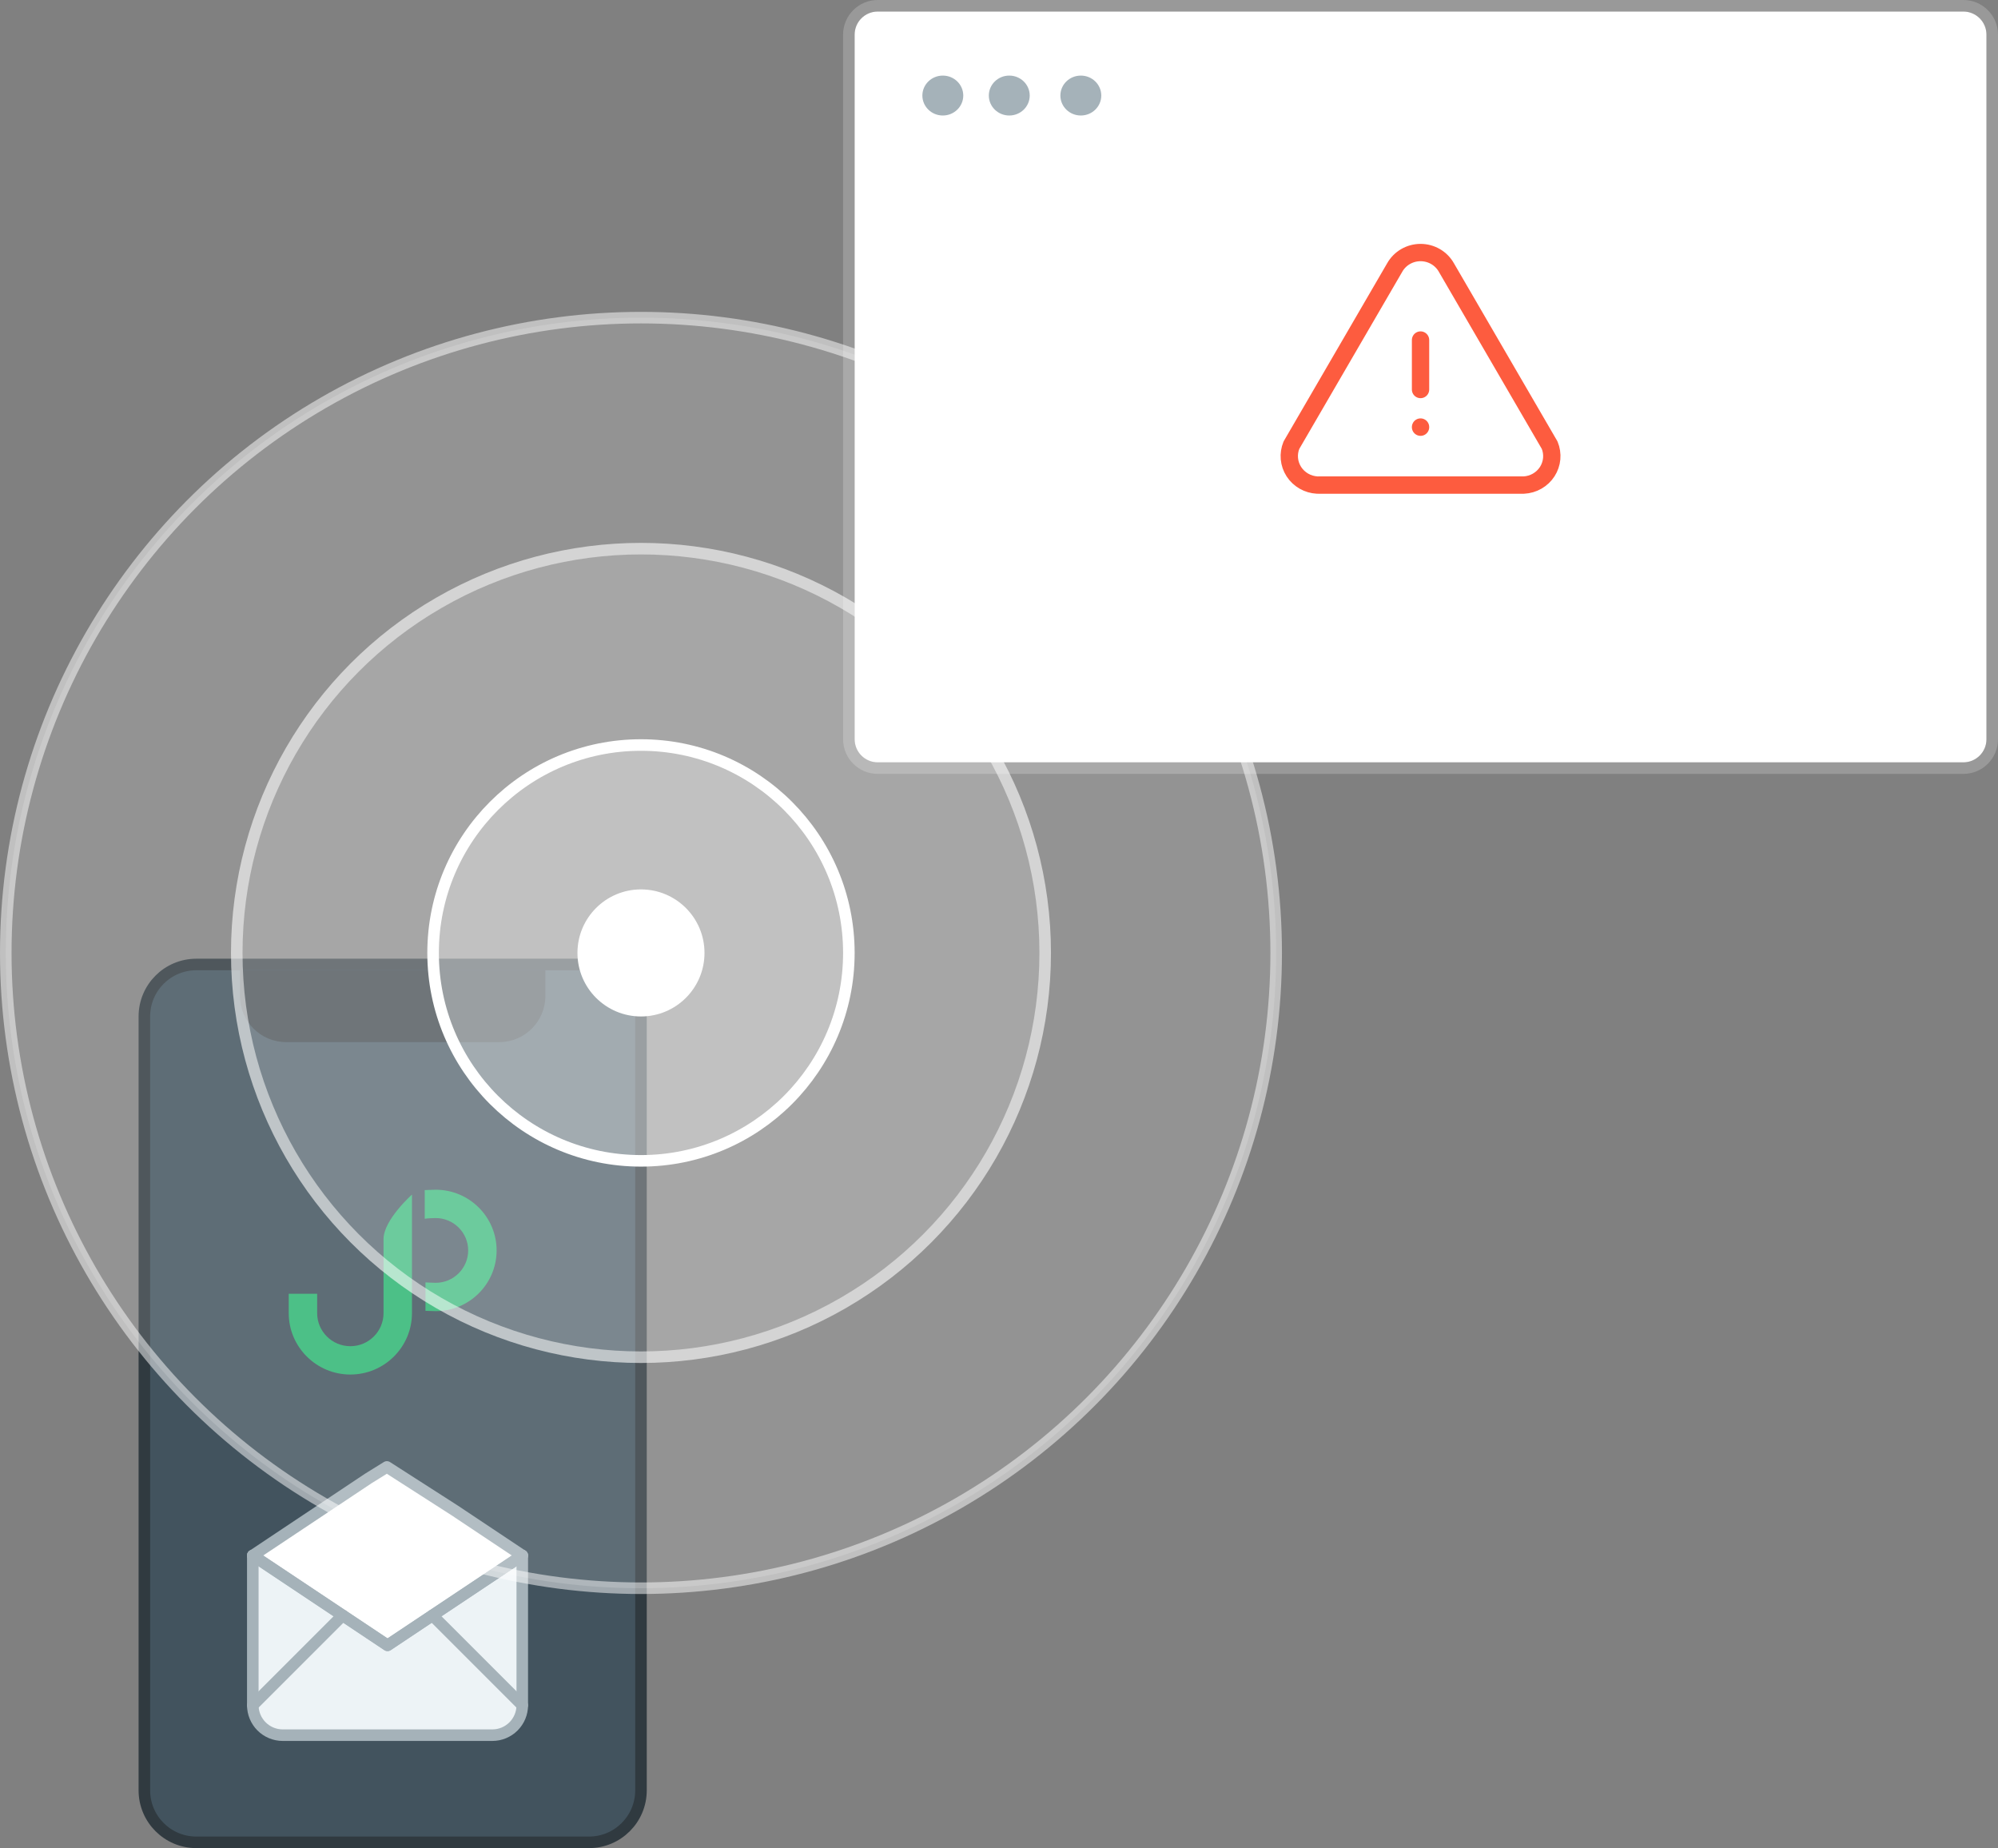 <svg width="173" height="160" viewBox="0 0 173 160" fill="none" xmlns="http://www.w3.org/2000/svg">
<rect x="0" y="0" width="173" height="160" fill="#808080" stroke="none"/>
<path d="M17 83.5C14.515 83.5 12.5 85.515 12.5 88V155C12.5 157.485 14.515 159.5 17 159.5H51C53.485 159.5 55.5 157.485 55.5 155V88C55.5 85.515 53.485 83.5 51 83.5H17Z" fill="#42535E" stroke="#303A40"/>
<path d="M45.222 134.667V147.629C45.222 148.317 44.949 148.977 44.463 149.463C43.977 149.949 43.317 150.222 42.63 150.222H24.482C23.794 150.222 23.134 149.949 22.648 149.463C22.162 148.977 21.889 148.317 21.889 147.629V134.667" fill="#EDF3F6"/>
<path d="M45.222 134.667V147.629C45.222 148.317 44.949 148.977 44.463 149.463C43.977 149.949 43.317 150.222 42.63 150.222H24.482C23.794 150.222 23.134 149.949 22.648 149.463C22.162 148.977 21.889 148.317 21.889 147.629V134.667" stroke="#A5B2B9" stroke-linecap="round" stroke-linejoin="round"/>
<path d="M21.889 134.666L33.556 142.444L45.222 134.666L33.556 126.889L21.889 134.666Z" fill="white"/>
<path d="M33.556 142.444L21.889 134.667L24.736 132.768L29.146 129.829L31.889 128L33.5 127L39.389 130.778L45.222 134.667L33.556 142.444Z" stroke="#A5B2B9" stroke-linecap="round" stroke-linejoin="round"/>
<path d="M21.889 134.667L33.556 142.444L45.222 134.667" stroke="#A5B2B9" stroke-linecap="round" stroke-linejoin="round"/>
<path d="M21.889 147.63L29.667 139.852" stroke="#A5B2B9" stroke-linecap="round" stroke-linejoin="round"/>
<path d="M37.444 139.852L45.222 147.63" stroke="#A5B2B9" stroke-linecap="round" stroke-linejoin="round"/>
<path fill-rule="evenodd" clip-rule="evenodd" d="M36.84 113.485C36.84 113.485 37.545 113.512 37.723 113.512C40.633 113.512 43 111.154 43 108.256C43 105.358 40.633 103 37.723 103C37.521 103 36.775 103.033 36.775 103.033L36.777 105.518C36.959 105.475 37.51 105.453 37.723 105.453C39.275 105.453 40.538 106.71 40.538 108.256C40.538 109.801 39.275 111.059 37.723 111.059C37.531 111.059 36.84 111.024 36.84 111.024V113.485ZM25 113.686C25 116.616 27.394 119 30.336 119C33.278 119 35.671 116.616 35.671 113.686V103.422C35.671 103.422 33.209 105.612 33.209 107.277V113.686C33.209 115.264 31.92 116.547 30.336 116.547C28.752 116.547 27.462 115.264 27.462 113.686V112.007H25V113.686Z" fill="#2DB572"/>
<path d="M20.778 84H47.222V86.222C47.222 88.431 45.431 90.222 43.222 90.222H24.778C22.569 90.222 20.778 88.431 20.778 86.222V84Z" fill="#303A40"/>
<circle cx="55.5" cy="82.5" r="18" fill="white" fill-opacity="0.3" stroke="white"/>
<circle opacity="0.5" cx="55.5" cy="82.5" r="55" fill="white" fill-opacity="0.3" stroke="white"/>
<g opacity="0.6">
<circle cx="55.5" cy="82.5" r="35" fill="white" fill-opacity="0.3" stroke="white"/>
</g>
<circle cx="55.5" cy="82.5" r="5.5" fill="white"/>
<path fill-rule="evenodd" clip-rule="evenodd" d="M74 3C74 1.895 74.895 1 76 1H170C171.105 1 172 1.895 172 3V64C172 65.105 171.105 66 170 66H76C74.895 66 74 65.105 74 64V3Z" fill="white"/>
<path d="M76 0.5C74.619 0.5 73.5 1.619 73.5 3V64C73.5 65.381 74.619 66.5 76 66.5H170C171.381 66.5 172.5 65.381 172.5 64V3C172.5 1.619 171.381 0.5 170 0.5H76Z" stroke="white" stroke-opacity="0.2"/>
<path fill-rule="evenodd" clip-rule="evenodd" d="M81.636 10C82.614 10 83.406 9.226 83.406 8.272C83.406 7.318 82.614 6.544 81.636 6.544C80.658 6.544 79.865 7.318 79.865 8.272C79.865 9.226 80.658 10 81.636 10ZM89.16 8.272C89.16 9.226 88.367 10 87.389 10C86.412 10 85.619 9.226 85.619 8.272C85.619 7.318 86.412 6.544 87.389 6.544C88.367 6.544 89.16 7.318 89.16 8.272ZM95.356 8.272C95.356 9.226 94.563 10 93.585 10C92.608 10 91.815 9.226 91.815 8.272C91.815 7.318 92.608 6.544 93.585 6.544C94.563 6.544 95.356 7.318 95.356 8.272Z" fill="#A5B2B9"/>
<g clip-path="url(#clip0_1103_3876)">
<path d="M114.146 41.995H131.943C132.351 41.974 132.747 41.858 133.099 41.656C133.451 41.454 133.749 41.173 133.968 40.835C134.186 40.497 134.32 40.112 134.357 39.713C134.393 39.314 134.333 38.913 134.179 38.541L125.236 23.159C125.015 22.767 124.691 22.44 124.298 22.212C123.905 21.984 123.457 21.864 123 21.864C122.544 21.864 122.096 21.984 121.702 22.212C121.309 22.44 120.985 22.767 120.764 23.159L111.821 38.541C111.668 38.913 111.607 39.314 111.644 39.713C111.681 40.112 111.814 40.497 112.033 40.835C112.252 41.173 112.55 41.454 112.902 41.656C113.254 41.858 113.65 41.974 114.057 41.995" stroke="#FD5C3F" stroke-width="1.5" stroke-linecap="round" stroke-linejoin="round"/>
<path d="M123 29.438V33.722M123 36.972V36.984" stroke="#FD5C3F" stroke-width="1.5" stroke-linecap="round" stroke-linejoin="round"/>
</g>
<defs>
<clipPath id="clip0_1103_3876">
<rect width="30.663" height="30.136" fill="white" transform="translate(107.669 18.136)"/>
</clipPath>
</defs>
</svg>

